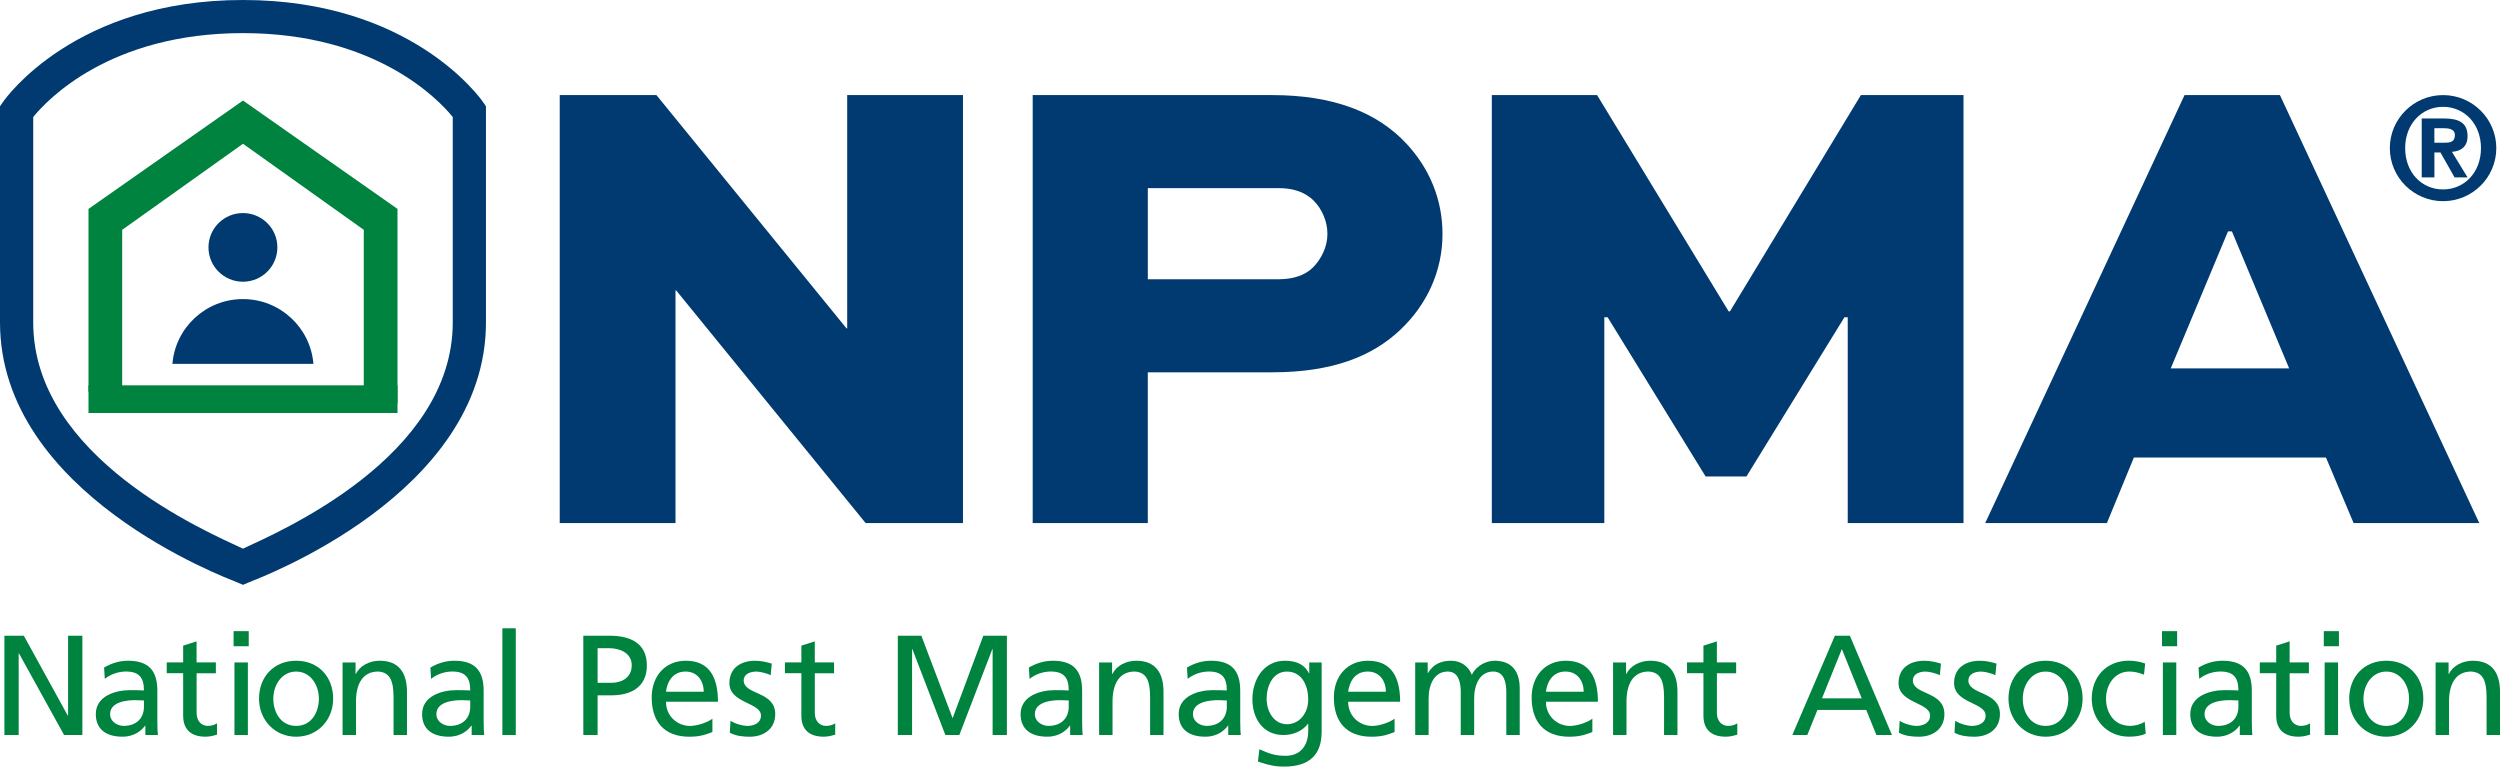 <svg width="512" height="157" viewBox="0 0 512 157" fill="none" xmlns="http://www.w3.org/2000/svg">
<g clip-path="url(#clip0_1222_2)">
<path d="M49.763 119.774L48.427 119.208C46.452 118.367 0 101.217 0 66.022V21.768L0.598 20.904C1.184 20.052 15.416 0 49.763 0C84.11 0 98.342 20.052 98.928 20.904L99.525 21.774V66.028C99.525 101.217 53.067 118.373 51.093 119.214L49.757 119.78L49.763 119.774ZM6.803 23.963V66.028C6.803 93.727 42.368 108.905 49.763 112.366C57.157 108.899 92.723 93.68 92.723 66.028V23.963C89.887 20.472 77.032 6.783 49.763 6.783C22.494 6.783 9.656 20.455 6.803 23.963Z" fill="#003A70"/>
<path d="M25.025 79.233V47.068L49.763 29.444L74.501 47.068V80.639C77.331 81.217 78.62 81.871 81.409 82.624V42.783L49.763 20.589L18.123 42.783V80.242C20.929 79.875 22.218 79.548 25.025 79.238V79.233Z" fill="#00833E"/>
<path d="M81.409 78.918H18.123V84.58H81.409V78.918Z" fill="#00833E"/>
<path d="M56.806 50.664C56.806 54.546 53.647 57.698 49.751 57.698C45.855 57.698 42.697 54.546 42.697 50.664C42.697 46.782 45.855 43.635 49.751 43.635C53.647 43.635 56.806 46.782 56.806 50.664Z" fill="#003A70"/>
<path d="M64.188 74.516C63.579 67.096 57.362 61.253 49.751 61.253C42.14 61.253 35.917 67.096 35.314 74.516H64.188Z" fill="#003A70"/>
<path d="M0.902 130.194H4.881L13.886 146.569H13.945V130.194H16.869V150.532H13.125L3.885 133.808H3.826V150.532H0.902V130.194Z" fill="#00833E"/>
<path d="M21.316 136.72C22.693 135.903 24.328 135.319 26.232 135.319C30.503 135.319 32.226 137.421 32.226 141.466V147.613C32.226 149.3 32.285 150.088 32.343 150.526H29.771V148.606H29.712C29.068 149.51 27.609 150.876 25.089 150.876C21.873 150.876 19.623 149.475 19.623 146.241C19.623 142.511 23.718 141.344 26.554 141.344C27.638 141.344 28.4 141.344 29.478 141.402C29.478 138.839 28.541 137.526 25.793 137.526C24.24 137.526 22.576 138.11 21.462 139.038L21.316 136.709V136.72ZM29.478 143.451C28.892 143.451 28.306 143.393 27.726 143.393C26.232 143.393 22.547 143.626 22.547 146.247C22.547 147.823 24.07 148.664 25.324 148.664C28.042 148.664 29.478 146.971 29.478 144.759V143.445V143.451Z" fill="#00833E"/>
<path d="M44.214 137.882H40.265V146.014C40.265 147.73 41.319 148.664 42.573 148.664C43.423 148.664 44.038 148.401 44.443 148.139V150.468C43.827 150.643 42.978 150.877 42.105 150.877C39.269 150.877 37.511 149.534 37.511 146.563V137.876H34.148V135.664H37.511V132.226L40.259 131.35V135.664H44.208V137.876L44.214 137.882Z" fill="#00833E"/>
<path d="M50.94 132.348H47.841V129.26H50.94V132.348ZM48.017 135.67H50.765V150.532H48.017V135.67Z" fill="#00833E"/>
<path d="M60.655 135.319C65.19 135.319 68.231 138.583 68.231 143.101C68.231 147.356 65.132 150.882 60.655 150.882C56.179 150.882 53.05 147.356 53.05 143.101C53.05 138.583 56.091 135.319 60.655 135.319ZM60.655 148.664C63.872 148.664 65.307 145.751 65.307 143.101C65.307 140.275 63.585 137.538 60.655 137.538C57.725 137.538 55.974 140.275 55.974 143.101C55.974 145.751 57.409 148.664 60.655 148.664Z" fill="#00833E"/>
<path d="M70.159 135.67H72.819V138.028H72.877C73.698 136.335 75.684 135.319 77.764 135.319C81.625 135.319 83.348 137.707 83.348 141.7V150.526H80.6V142.832C80.6 139.365 79.838 137.678 77.442 137.532C74.313 137.532 72.907 140.036 72.907 143.649V150.526H70.159V135.664V135.67Z" fill="#00833E"/>
<path d="M88.141 136.72C89.518 135.903 91.153 135.319 93.057 135.319C97.328 135.319 99.051 137.421 99.051 141.466V147.613C99.051 149.3 99.109 150.088 99.168 150.526H96.596V148.606H96.537C95.893 149.51 94.434 150.876 91.914 150.876C88.698 150.876 86.448 149.475 86.448 146.241C86.448 142.511 90.543 141.344 93.379 141.344C94.463 141.344 95.225 141.344 96.303 141.402C96.303 138.839 95.365 137.526 92.617 137.526C91.065 137.526 89.401 138.11 88.287 139.038L88.141 136.709V136.72ZM96.303 143.451C95.717 143.451 95.131 143.393 94.551 143.393C93.057 143.393 89.371 143.626 89.371 146.247C89.371 147.823 90.895 148.664 92.149 148.664C94.867 148.664 96.303 146.971 96.303 144.759V143.445V143.451Z" fill="#00833E"/>
<path d="M102.883 128.676H105.631V150.532H102.883V128.676Z" fill="#00833E"/>
<path d="M119.465 130.194H124.814C128.998 130.194 132.478 131.648 132.478 136.283C132.478 140.918 128.939 142.401 125.253 142.401H122.388V150.532H119.465V130.194ZM122.388 139.838H125.283C127.093 139.838 129.378 138.933 129.378 136.254C129.378 133.574 126.689 132.757 124.873 132.757H122.388V139.838Z" fill="#00833E"/>
<path d="M145.901 149.919C144.847 150.298 143.652 150.882 141.191 150.882C135.9 150.882 133.468 147.677 133.468 142.838C133.468 138.437 136.245 135.319 140.458 135.319C145.433 135.319 147.038 138.933 147.038 143.714H136.392C136.392 146.656 138.7 148.67 141.308 148.67C143.118 148.67 145.228 147.736 145.901 147.181V149.919ZM144.12 141.671C144.12 139.4 142.773 137.532 140.406 137.532C137.716 137.532 136.603 139.744 136.398 141.671H144.12Z" fill="#00833E"/>
<path d="M149.616 147.619C150.7 148.32 152.247 148.67 153.038 148.67C154.298 148.67 155.845 148.144 155.845 146.545C155.845 143.836 149.382 144.07 149.382 139.902C149.382 136.814 151.69 135.325 154.644 135.325C155.933 135.325 156.981 135.588 158.065 135.909L157.831 138.296C157.216 137.917 155.581 137.538 154.936 137.538C153.53 137.538 152.306 138.121 152.306 139.341C152.306 142.371 158.768 141.501 158.768 146.247C158.768 149.423 156.226 150.882 153.56 150.882C152.153 150.882 150.724 150.736 149.464 150.065L149.61 147.619H149.616Z" fill="#00833E"/>
<path d="M170.821 137.882H166.872V146.014C166.872 147.73 167.927 148.664 169.18 148.664C170.03 148.664 170.645 148.401 171.049 148.139V150.468C170.434 150.643 169.585 150.877 168.712 150.877C165.876 150.877 164.118 149.534 164.118 146.563V137.876H160.755V135.664H164.118V132.226L166.866 131.35V135.664H170.815V137.876L170.821 137.882Z" fill="#00833E"/>
<path d="M183.864 130.194H188.692L195.096 147.094L201.383 130.194H206.211V150.532H203.287V132.932H203.229L196.473 150.532H193.608L186.852 132.932H186.793V150.532H183.87V130.194H183.864Z" fill="#00833E"/>
<path d="M210.711 136.72C212.088 135.903 213.723 135.319 215.627 135.319C219.898 135.319 221.621 137.421 221.621 141.466V147.613C221.621 149.3 221.679 150.088 221.738 150.526H219.166V148.606H219.107C218.463 149.51 217.004 150.876 214.484 150.876C211.267 150.876 209.018 149.475 209.018 146.241C209.018 142.511 213.113 141.344 215.949 141.344C217.033 141.344 217.795 141.344 218.873 141.402C218.873 138.839 217.935 137.526 215.187 137.526C213.635 137.526 211.971 138.11 210.857 139.038L210.711 136.709V136.72ZM218.873 143.451C218.287 143.451 217.701 143.393 217.121 143.393C215.627 143.393 211.941 143.626 211.941 146.247C211.941 147.823 213.465 148.664 214.719 148.664C217.437 148.664 218.873 146.971 218.873 144.759V143.445V143.451Z" fill="#00833E"/>
<path d="M225.101 135.67H227.761V138.028H227.82C228.64 136.335 230.626 135.319 232.707 135.319C236.568 135.319 238.29 137.707 238.29 141.7V150.526H235.542V142.832C235.542 139.365 234.781 137.678 232.384 137.532C229.255 137.532 227.849 140.036 227.849 143.649V150.526H225.101V135.664V135.67Z" fill="#00833E"/>
<path d="M243.089 136.72C244.466 135.903 246.101 135.319 248.005 135.319C252.276 135.319 253.999 137.421 253.999 141.466V147.613C253.999 149.3 254.058 150.088 254.116 150.526H251.544V148.606H251.485C250.841 149.51 249.382 150.876 246.862 150.876C243.646 150.876 241.396 149.475 241.396 146.241C241.396 142.511 245.491 141.344 248.327 141.344C249.411 141.344 250.173 141.344 251.251 141.402C251.251 138.839 250.314 137.526 247.566 137.526C246.013 137.526 244.349 138.11 243.236 139.038L243.089 136.709V136.72ZM251.251 143.451C250.665 143.451 250.079 143.393 249.499 143.393C248.005 143.393 244.32 143.626 244.32 146.247C244.32 147.823 245.843 148.664 247.097 148.664C249.816 148.664 251.251 146.971 251.251 144.759V143.445V143.451Z" fill="#00833E"/>
<path d="M270.669 149.89C270.669 154.408 268.331 157 262.975 157C261.393 157 260.022 156.796 257.626 155.978L257.919 153.445C260.022 154.408 261.282 154.787 263.304 154.787C266.198 154.787 267.927 152.838 267.927 149.685V148.232H267.868C266.696 149.779 264.768 150.532 262.864 150.532C258.593 150.532 256.489 147.064 256.489 143.217C256.489 139.371 258.651 135.319 263.157 135.319C265.788 135.319 267.253 136.283 268.073 137.882H268.132V135.67H270.675V149.89H270.669ZM267.921 143.276C267.921 140.188 266.485 137.538 263.561 137.538C260.638 137.538 259.407 140.538 259.407 143.072C259.407 145.868 260.989 148.319 263.561 148.319C266.134 148.319 267.921 146.049 267.921 143.282V143.276Z" fill="#00833E"/>
<path d="M285.61 149.919C284.555 150.298 283.36 150.882 280.899 150.882C275.608 150.882 273.176 147.677 273.176 142.838C273.176 138.437 275.954 135.319 280.166 135.319C285.141 135.319 286.746 138.933 286.746 143.714H276.1C276.1 146.656 278.409 148.67 281.016 148.67C282.832 148.67 284.936 147.736 285.61 147.181V149.919ZM283.829 141.671C283.829 139.4 282.481 137.532 280.114 137.532C277.424 137.532 276.311 139.744 276.106 141.671H283.829Z" fill="#00833E"/>
<path d="M289.823 135.67H292.395V137.824H292.453C293.508 136.107 294.996 135.319 297.194 135.319C298.916 135.319 300.645 136.195 301.436 138.203C302.461 136.078 304.711 135.319 306.059 135.319C309.861 135.319 311.238 137.765 311.238 140.999V150.526H308.49V141.671C308.49 139.838 308.051 137.532 305.83 137.532C303.024 137.532 301.91 140.27 301.91 143.037V150.526H299.162V141.671C299.162 139.838 298.723 137.532 296.502 137.532C293.696 137.532 292.582 140.27 292.582 143.037V150.526H289.834V135.664L289.823 135.67Z" fill="#00833E"/>
<path d="M326.115 149.919C325.06 150.298 323.865 150.882 321.404 150.882C316.113 150.882 313.682 147.677 313.682 142.838C313.682 138.437 316.459 135.319 320.672 135.319C325.646 135.319 327.252 138.933 327.252 143.714H316.605C316.605 146.656 318.914 148.67 321.521 148.67C323.332 148.67 325.441 147.736 326.115 147.181V149.919ZM324.334 141.671C324.334 139.4 322.986 137.532 320.619 137.532C317.929 137.532 316.816 139.744 316.611 141.671H324.334Z" fill="#00833E"/>
<path d="M330.357 135.67H333.017V138.028H333.076C333.896 136.335 335.882 135.319 337.962 135.319C341.823 135.319 343.546 137.707 343.546 141.7V150.526H340.798V142.832C340.798 139.365 340.036 137.678 337.64 137.532C334.511 137.532 333.105 140.036 333.105 143.649V150.526H330.357V135.664V135.67Z" fill="#00833E"/>
<path d="M355.569 137.882H351.62V146.014C351.62 147.73 352.675 148.664 353.929 148.664C354.778 148.664 355.394 148.401 355.798 148.139V150.468C355.183 150.643 354.339 150.877 353.46 150.877C350.624 150.877 348.866 149.534 348.866 146.563V137.876H345.503V135.664H348.866V132.226L351.614 131.35V135.664H355.564V137.876L355.569 137.882Z" fill="#00833E"/>
<path d="M375.778 130.194H378.848L387.473 150.532H384.286L382.211 145.401H372.21L370.135 150.532H367.065L375.784 130.194H375.778ZM377.213 132.932L373.147 143.014H381.28L377.213 132.932Z" fill="#00833E"/>
<path d="M389.055 147.619C390.139 148.32 391.686 148.67 392.477 148.67C393.737 148.67 395.283 148.144 395.283 146.545C395.283 143.836 388.821 144.07 388.821 139.902C388.821 136.814 391.129 135.325 394.088 135.325C395.377 135.325 396.426 135.588 397.51 135.909L397.276 138.296C396.66 137.917 395.026 137.538 394.381 137.538C392.975 137.538 391.75 138.121 391.75 139.341C391.75 142.371 398.213 141.501 398.213 146.247C398.213 149.423 395.67 150.882 393.004 150.882C391.598 150.882 390.168 150.736 388.909 150.065L389.055 147.619Z" fill="#00833E"/>
<path d="M400.428 147.619C401.512 148.32 403.059 148.67 403.85 148.67C405.11 148.67 406.656 148.144 406.656 146.545C406.656 143.836 400.194 144.07 400.194 139.902C400.194 136.814 402.502 135.325 405.461 135.325C406.75 135.325 407.799 135.588 408.883 135.909L408.649 138.296C408.033 137.917 406.399 137.538 405.754 137.538C404.348 137.538 403.123 138.121 403.123 139.341C403.123 142.371 409.586 141.501 409.586 146.247C409.586 149.423 407.043 150.882 404.377 150.882C402.971 150.882 401.541 150.736 400.281 150.065L400.428 147.619Z" fill="#00833E"/>
<path d="M418.943 135.319C423.478 135.319 426.519 138.583 426.519 143.101C426.519 147.356 423.42 150.882 418.943 150.882C414.467 150.882 411.338 147.356 411.338 143.101C411.338 138.583 414.379 135.319 418.943 135.319ZM418.943 148.664C422.16 148.664 423.595 145.751 423.595 143.101C423.595 140.275 421.873 137.538 418.943 137.538C416.014 137.538 414.262 140.275 414.262 143.101C414.262 145.751 415.697 148.664 418.943 148.664Z" fill="#00833E"/>
<path d="M439.093 138.174C438.039 137.736 436.99 137.532 436.111 137.532C433.041 137.532 431.312 140.27 431.312 143.095C431.312 145.745 432.748 148.658 436.287 148.658C437.224 148.658 438.39 148.366 439.24 147.812L439.445 150.257C438.302 150.783 436.99 150.87 435.994 150.87C431.488 150.87 428.388 147.345 428.388 143.089C428.388 138.571 431.429 135.308 435.994 135.308C437.107 135.308 438.537 135.57 439.328 135.891L439.093 138.162V138.174Z" fill="#00833E"/>
<path d="M445.878 132.348H442.779V129.26H445.878V132.348ZM442.954 135.67H445.702V150.532H442.954V135.67Z" fill="#00833E"/>
<path d="M450.261 136.72C451.638 135.903 453.273 135.319 455.177 135.319C459.448 135.319 461.171 137.421 461.171 141.466V147.613C461.171 149.3 461.23 150.088 461.288 150.526H458.716V148.606H458.657C458.013 149.51 456.548 150.876 454.034 150.876C450.818 150.876 448.568 149.475 448.568 146.241C448.568 142.511 452.663 141.344 455.499 141.344C456.583 141.344 457.339 141.344 458.423 141.402C458.423 138.839 457.485 137.526 454.737 137.526C453.185 137.526 451.521 138.11 450.407 139.038L450.261 136.709V136.72ZM458.423 143.451C457.837 143.451 457.251 143.393 456.665 143.393C455.171 143.393 451.491 143.626 451.491 146.247C451.491 147.823 453.015 148.664 454.269 148.664C456.987 148.664 458.423 146.971 458.423 144.759V143.445V143.451Z" fill="#00833E"/>
<path d="M472.872 137.882H468.923V146.014C468.923 147.73 469.977 148.664 471.231 148.664C472.081 148.664 472.696 148.401 473.1 148.139V150.468C472.485 150.643 471.641 150.877 470.763 150.877C467.927 150.877 466.169 149.534 466.169 146.563V137.876H462.806V135.664H466.169V132.226L468.917 131.35V135.664H472.866V137.876L472.872 137.882Z" fill="#00833E"/>
<path d="M479.012 132.348H475.913V129.26H479.012V132.348ZM476.089 135.67H478.837V150.532H476.089V135.67Z" fill="#00833E"/>
<path d="M488.721 135.319C493.256 135.319 496.297 138.583 496.297 143.101C496.297 147.356 493.198 150.882 488.721 150.882C484.245 150.882 481.116 147.356 481.116 143.101C481.116 138.583 484.157 135.319 488.721 135.319ZM488.721 148.664C491.938 148.664 493.373 145.751 493.373 143.101C493.373 140.275 491.651 137.538 488.721 137.538C485.792 137.538 484.04 140.275 484.04 143.101C484.04 145.751 485.475 148.664 488.721 148.664Z" fill="#00833E"/>
<path d="M498.811 135.67H501.471V138.028H501.529C502.35 136.335 504.336 135.319 506.416 135.319C510.277 135.319 512 137.707 512 141.7V150.526H509.252V142.832C509.252 139.365 508.49 137.678 506.094 137.532C502.965 137.532 501.559 140.036 501.559 143.649V150.526H498.811V135.664V135.67Z" fill="#00833E"/>
<path d="M197.217 19.474V107.119H177.278L138.478 59.473H138.343V107.119H114.631V19.474H134.435L173.37 67.254H173.504V19.474H197.217Z" fill="#003A70"/>
<path d="M211.496 107.119V19.474H260.532C273.059 19.474 282.088 22.965 288.147 29.538C292.729 34.506 295.424 40.81 295.424 47.926C295.424 55.579 292.19 62.421 286.805 67.523C281.01 73.028 272.796 76.25 260.532 76.25H235.068V107.119H211.49H211.496ZM235.074 38.534V57.19H261.886C264.85 57.19 267.276 56.385 268.893 54.774C270.645 53.028 271.858 50.477 271.858 47.926C271.858 45.375 270.78 42.824 269.028 41.079C267.141 39.199 264.581 38.528 261.886 38.528H235.074V38.534Z" fill="#003A70"/>
<path d="M378.415 107.119V64.972H377.741L357.667 97.586H349.312L329.238 64.972H328.564V107.119H305.525V19.474H327.082L354.028 63.769H354.298L381.11 19.474H402.127V107.119H378.415Z" fill="#003A70"/>
<path d="M406.574 107.119L447.396 19.474H466.93L507.752 107.119H482.018L476.358 93.698H437.019L431.494 107.119H406.568H406.574ZM444.566 75.444H468.817L457.099 47.395H456.29L444.572 75.444H444.566Z" fill="#003A70"/>
<path d="M500.34 19.474C506.352 19.474 511.244 24.348 511.244 30.338C511.244 36.327 506.352 41.201 500.34 41.201C494.329 41.201 489.436 36.327 489.436 30.338C489.436 24.348 494.329 19.474 500.34 19.474ZM500.34 38.796C504.658 38.796 508.104 35.364 508.104 30.338C508.104 25.312 504.658 21.879 500.34 21.879C496.022 21.879 492.577 25.341 492.577 30.338C492.577 35.335 495.963 38.796 500.34 38.796ZM495.963 24.261H500.522C503.604 24.261 505.356 25.166 505.356 27.874C505.356 30.069 504.026 30.945 502.157 31.097L505.356 36.333H502.701L499.801 31.219H498.565V36.333H495.969V24.267L495.963 24.261ZM500.674 29.229C501.91 29.229 502.76 29.018 502.76 27.635C502.76 26.403 501.43 26.252 500.405 26.252H498.559V29.229H500.674Z" fill="#003A70"/>
</g>
<defs>
<clipPath id="clip0_1222_2">
<rect width="512" height="157" fill="white"/>
</clipPath>
</defs>
</svg>

